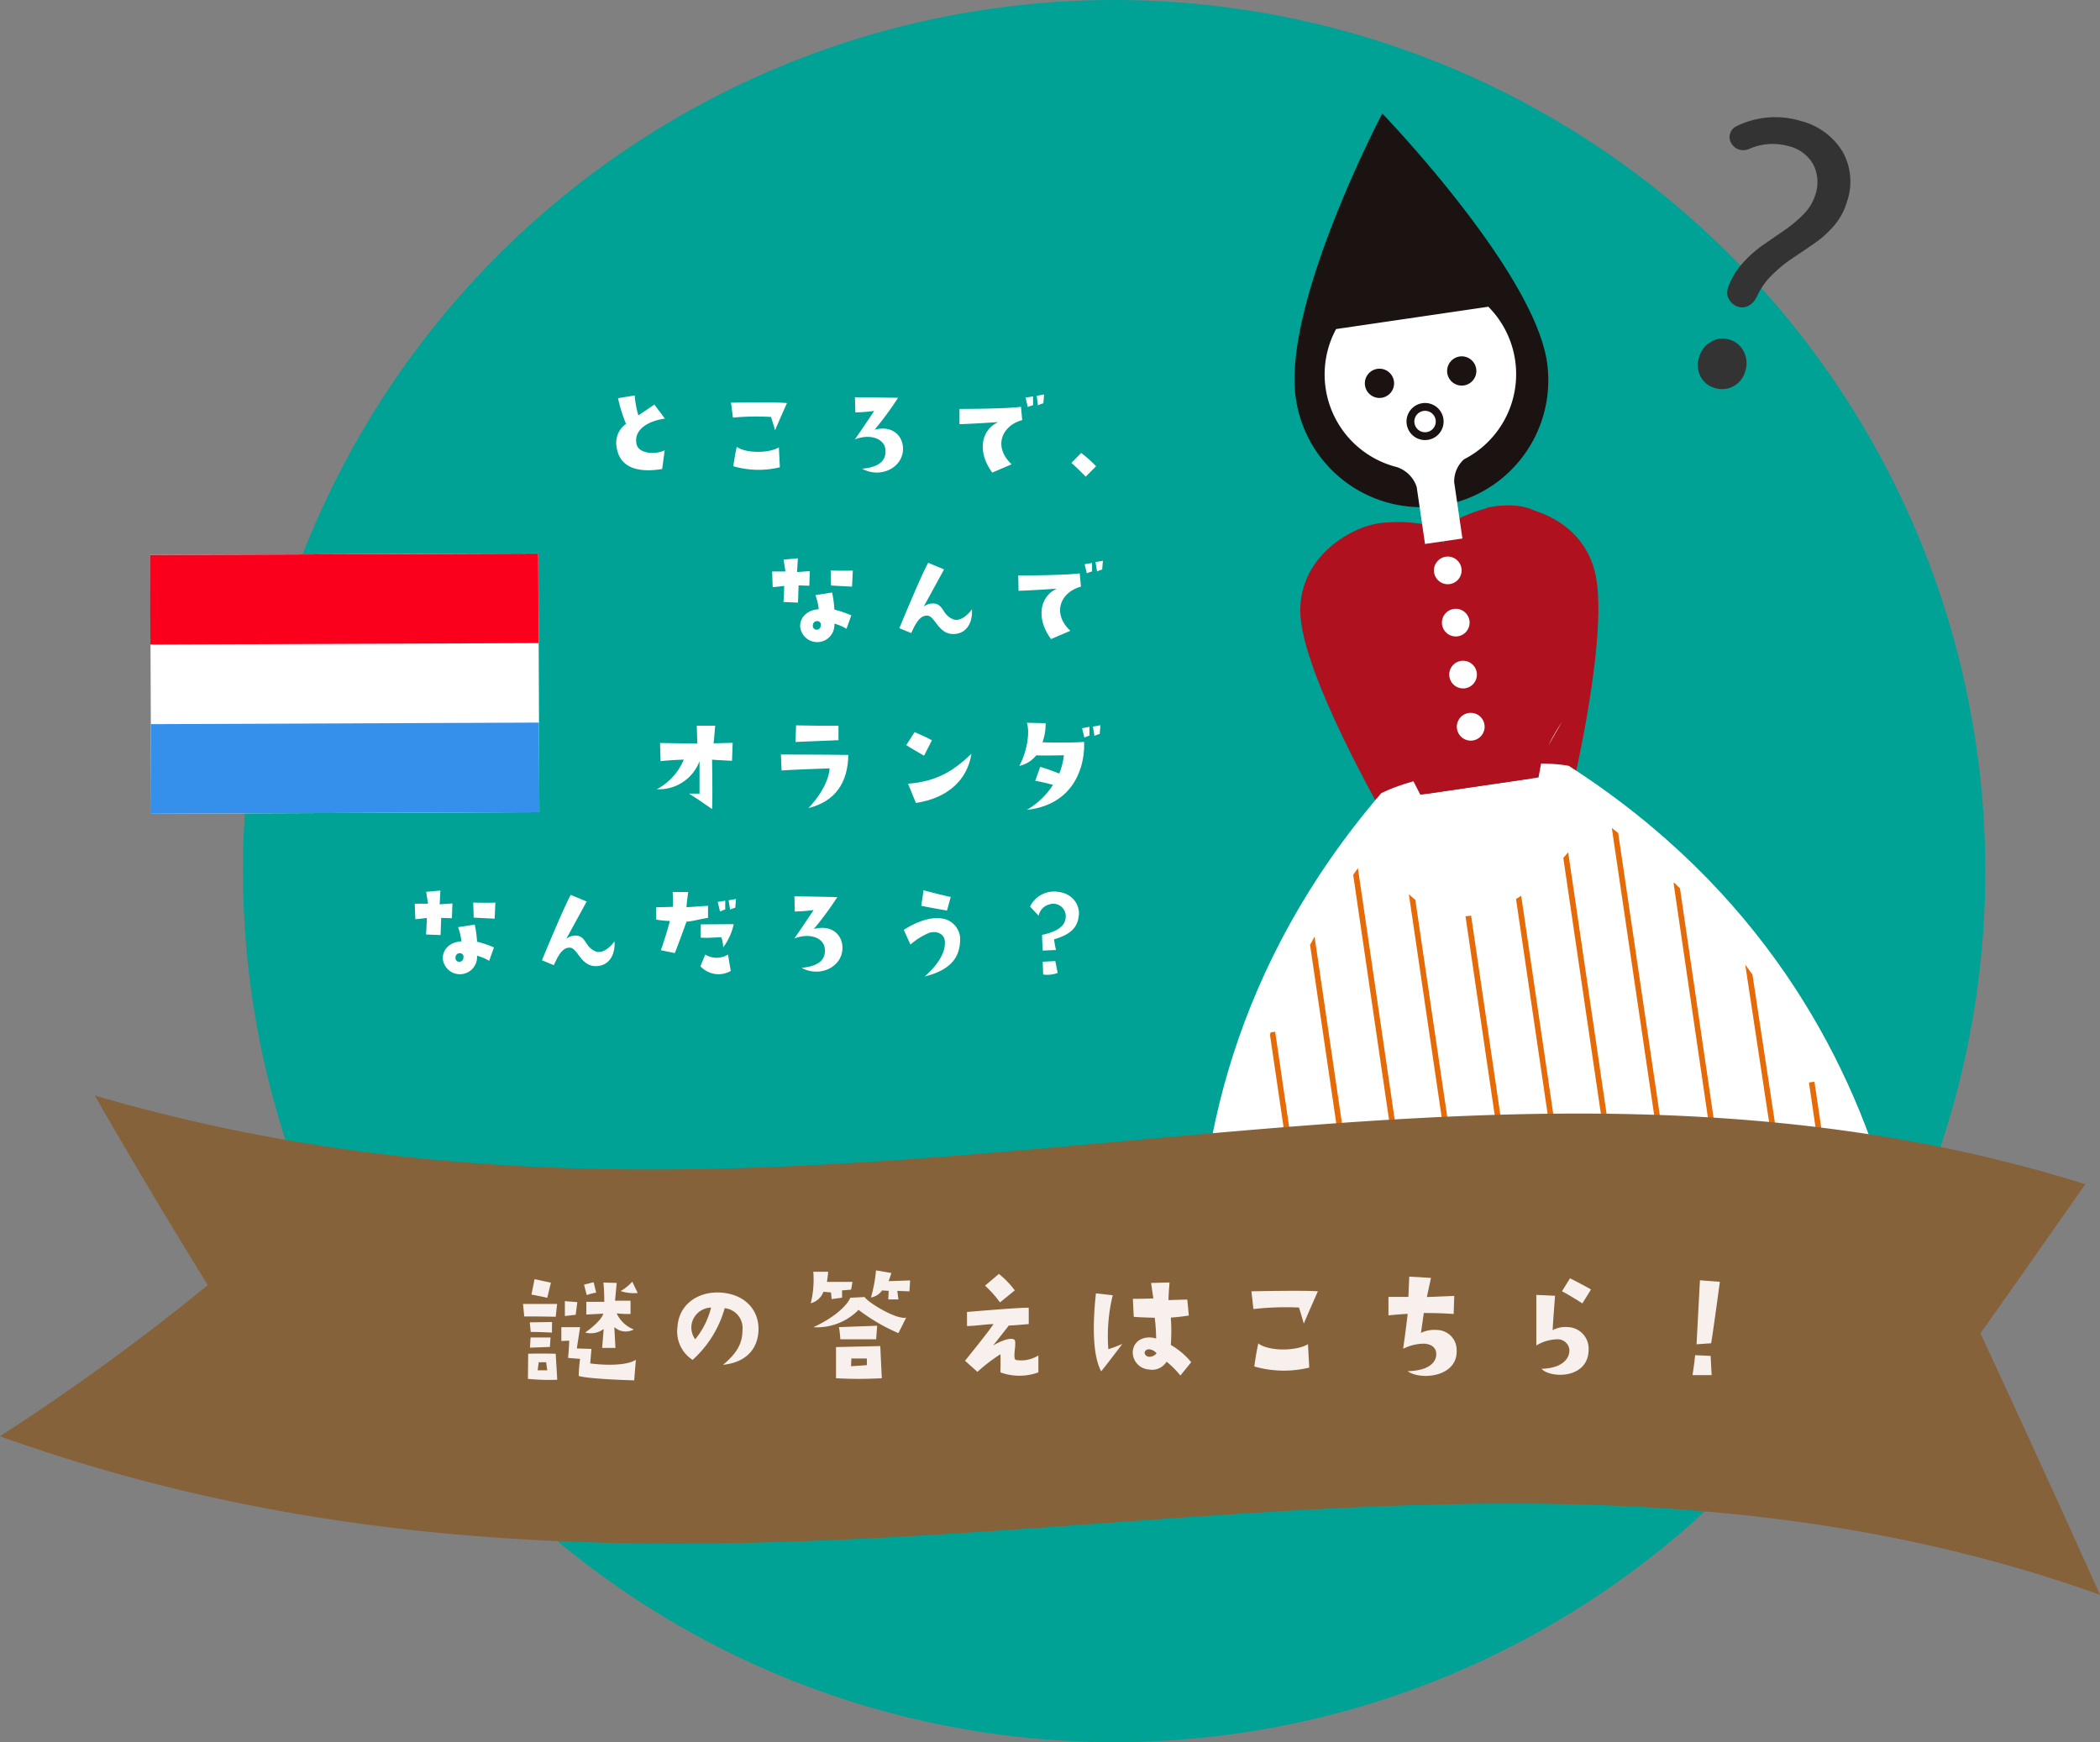 <svg xmlns="http://www.w3.org/2000/svg" xmlns:xlink="http://www.w3.org/1999/xlink" viewBox="0 0 316 262.18"><rect x="0" y="0" width="316" height="262.18" fill="#808080" stroke="none"/><defs><style>.cls-1,.cls-7{fill:none;}.cls-2{fill:#00a296;}.cls-3{clip-path:url(#clip-path);}.cls-4{fill:#b0111f;}.cls-5{fill:#fff;}.cls-6{fill:#1a1311;}.cls-7{stroke:#1a1311;stroke-miterlimit:10;stroke-width:1.18px;}.cls-8{clip-path:url(#clip-path-2);}.cls-9{fill:#e46b08;}.cls-10{fill:#333;}.cls-11{fill:#fa001d;}.cls-12{fill:#3490eb;}.cls-13{fill:#856239;}.cls-14{fill:#f8f0ed;}</style><clipPath id="clip-path"><rect class="cls-1" x="172.68" y="6.79" width="118.42" height="165.4"/></clipPath><clipPath id="clip-path-2"><path class="cls-1" d="M188.85,225.53l96.48-14.14s.43-55.35-45.33-88.7c0,0-7.87,13.55-18.33,15.08S207.24,127,207.24,127,172.29,165.46,188.85,225.53Z"/></clipPath></defs><g id="レイヤー_2" data-name="レイヤー 2"><g id="コンテンツ"><circle class="cls-2" cx="167.65" cy="131.09" r="131.09"/><g class="cls-3"><path class="cls-4" d="M208.33,122.88S196,101.55,195.67,92.33s9-13.79,13-13.65l6.2,44.67Z"/><path class="cls-4" d="M236.57,118.74s5.75-24,3.37-32.9-12.6-10.62-16.33-9.36l6.89,44.57Z"/><path class="cls-5" d="M241.34,221.67l-55.08,8.07s-23.14-58.21,21.56-110.35c0,0,5.92-3.36,19.37-3.9"/><path class="cls-5" d="M233.32,222.84l55.08-8.07s5.45-62.41-52.34-99.52c0,0-6.63-1.52-19.67,1.82"/><path class="cls-4" d="M214.78,119.44,231.51,117s6.53-33.37,1.85-38.37c-5.7-6.11-15.94.55-15.94.55Z"/><path class="cls-4" d="M230.46,117.14l-16.73,2.46S197.9,89.51,200.94,83.37c3.71-7.49,15.43-4,15.43-4Z"/><path class="cls-5" d="M215.8,86.15a2.08,2.08,0,1,0,1.76-2.37A2.08,2.08,0,0,0,215.8,86.15Z"/><path class="cls-5" d="M217,94a2.08,2.08,0,1,0,1.76-2.36A2.08,2.08,0,0,0,217,94Z"/><path class="cls-5" d="M218.1,101.82a2.08,2.08,0,1,0,1.76-2.36A2.07,2.07,0,0,0,218.1,101.82Z"/><path class="cls-5" d="M219.24,109.66A2.09,2.09,0,1,0,221,107.3,2.09,2.09,0,0,0,219.24,109.66Z"/><path class="cls-6" d="M195,60a19.09,19.09,0,0,0,37.78-5.54C230.71,40.63,208,17.08,208,17.08S192.88,45.83,195,60Z"/><path class="cls-5" d="M223.89,46.17l-22.84,3.35a14.38,14.38,0,0,0,8.69,20.65l.44.12a4.68,4.68,0,0,1,3,3l1.25,8.57,5.63-.82-1.24-8.47a4.47,4.47,0,0,1,1.48-3.45,14.39,14.39,0,0,0,3.62-23Z"/><path class="cls-6" d="M205.4,58a2.2,2.2,0,1,0,1.86-2.49A2.2,2.2,0,0,0,205.4,58Z"/><path class="cls-6" d="M217.78,56.15a2.2,2.2,0,1,0,1.86-2.5A2.21,2.21,0,0,0,217.78,56.15Z"/><path class="cls-7" d="M212.26,63.75a2.2,2.2,0,1,0,1.86-2.49A2.2,2.2,0,0,0,212.26,63.75Z"/><g class="cls-8"><rect class="cls-9" x="226.36" y="134.82" width="0.85" height="85.59" transform="translate(-23.39 34.82) rotate(-8.35)"/><rect class="cls-9" x="218.1" y="130.2" width="0.84" height="91.4" transform="translate(-23.29 33.7) rotate(-8.37)"/><rect class="cls-9" x="210.13" y="129.54" width="0.85" height="93.21" transform="translate(-23.27 32.31) rotate(-8.32)"/><rect class="cls-9" x="203.01" y="140.43" width="0.85" height="83.42" transform="translate(-24.3 31.49) rotate(-8.35)"/><rect class="cls-9" x="196.15" y="154.93" width="0.84" height="70" transform="translate(-25.54 30.62) rotate(-8.36)"/><rect class="cls-9" x="189.7" y="175.2" width="0.85" height="50.77" transform="translate(-27.02 29.61) rotate(-8.32)"/><rect class="cls-9" x="234.19" y="133.67" width="0.84" height="85.59" transform="translate(-23.17 36) rotate(-8.36)"/><rect class="cls-9" x="241.61" y="126.75" width="0.85" height="91.4" transform="translate(-22.48 36.98) rotate(-8.35)"/><rect class="cls-9" x="249.31" y="123.8" width="0.84" height="93.21" transform="translate(-22.2 38.28) rotate(-8.39)"/><rect class="cls-9" x="257.86" y="132.39" width="0.84" height="83.42" transform="translate(-22.49 39.24) rotate(-8.33)"/><rect class="cls-9" x="266.67" y="144.59" width="0.85" height="70" transform="matrix(0.99, -0.15, 0.15, 0.99, -23.27, 40.74)"/><rect class="cls-9" x="275.9" y="162.56" width="0.84" height="50.77" transform="translate(-24.4 42.19) rotate(-8.36)"/></g><path class="cls-5" d="M233,112.18,235,108.7A30.84,30.84,0,0,0,233,112.18Z"/><path class="cls-10" d="M258,58.38a3.44,3.44,0,0,1-2.11-1.73,3.67,3.67,0,0,1-.22-2.87,3.92,3.92,0,0,1,1.8-2.35,3.33,3.33,0,0,1,2.75-.33,3.49,3.49,0,0,1,2.17,1.8,3.82,3.82,0,0,1,.22,3A3.61,3.61,0,0,1,258,58.38Zm6.33-13.71a2.73,2.73,0,0,1-1.14,1.3,2,2,0,0,1-1.59.21,2.39,2.39,0,0,1-1.4-1.09,2,2,0,0,1-.22-1.63,10.61,10.61,0,0,1,2.22-3.83,18.55,18.55,0,0,1,3.12-2.78l3.2-2.2a18.6,18.6,0,0,0,2.87-2.41,7.07,7.07,0,0,0,1.77-2.91,5.91,5.91,0,0,0-.25-4.47,5.72,5.72,0,0,0-3.7-2.85,8.79,8.79,0,0,0-6,.4,2.14,2.14,0,0,1-1.51.1,2,2,0,0,1-1.14-.9,1.68,1.68,0,0,1-.21-1.51,1.74,1.74,0,0,1,.88-1.07,13.2,13.2,0,0,1,9.76-.82,10.31,10.31,0,0,1,6.31,4.67,9.24,9.24,0,0,1,.6,7.55A9.61,9.61,0,0,1,276,33.94a15.26,15.26,0,0,1-3,2.7c-1.1.76-2.2,1.51-3.29,2.23a20.62,20.62,0,0,0-3.11,2.56A10.43,10.43,0,0,0,264.36,44.67Z"/></g><path class="cls-5" d="M95.77,66.76c.26,1.55,2.85,1.7,4.25,1l-.38,2.82c-3.6.6-6.35-.17-6.84-3.2a3.5,3.5,0,0,1,1.4-3.59A22.54,22.54,0,0,1,93,59.92l2.51-.41a14.22,14.22,0,0,0,.55,3l2.41-1.62L100.05,63C97.71,63.31,95.36,64.54,95.77,66.76Z"/><path class="cls-5" d="M110.29,62.85,110,60.6s6.67-.13,8.42.06c0,0-1.2,2.67-1.79,4.09,0,0-.39-1.36-.61-2A36,36,0,0,0,110.29,62.85Zm6.91,4.47.15,3a13.5,13.5,0,0,1-7-.16s.25-1.84.52-2.91C112.33,68.29,115.87,68.18,117.2,67.32Z"/><path class="cls-5" d="M135.84,67c.46,3.15-3.14,5.16-6.11,3.54,2.7-.26,3.67-1.31,3.5-2.92s-2.27-2.39-4.58-1.5c0,0,2.51-3.67,2.89-4.28a22.58,22.58,0,0,1-2.83.22l-.06-2.28,6.49.08a48.66,48.66,0,0,1-3.53,4.8C134.25,64,135.61,65.49,135.84,67Z"/><path class="cls-5" d="M144.38,63.84l0-2.3s7,0,9.25-.32l.19,2c-3,.8-4.46,3.94-1.6,6.65l-2.9,1.25c-2.25-3-1.78-6.37.87-7.59C150.14,63.51,147.23,63.74,144.38,63.84Zm9.94-4,1.13-.19v1.32a5.8,5.8,0,0,0-.79.29ZM156.19,61,156,59.56l1.11-.2L157,60.69A4.54,4.54,0,0,0,156.19,61Z"/><path class="cls-5" d="M161.22,69.67l1.47-1.51a21.28,21.28,0,0,1,2.25,2l-1.57,1.57S161.74,70.07,161.22,69.67Z"/><path class="cls-5" d="M118,88.17s-1.45.19-1.73.19L116.19,86l2,0-.28-1.79,2.15-.19-.12,2.07,1.92-.14-.08,2.2-1.61-.06-.09,2.6-2.19-.1S118,89.17,118,88.17Zm9.38,6.46a7.18,7.18,0,0,0-1.83-.78,2.58,2.58,0,1,1-5.15.4c0-1.39,1.06-2.44,2.8-2.57a8.88,8.88,0,0,0-.5-2.12l2.51-.39a17.19,17.19,0,0,1,.35,2.57,15.42,15.42,0,0,1,2.54.87Zm-4.45-1.16a.62.62,0,0,0-.61.59.57.57,0,0,0,.34.66.61.61,0,0,0,.84-.55A.54.54,0,0,0,122.94,93.47Zm5.28-5.19s-1.59-.07-3.16-.17L125,85.86s2.38.06,3.33,0Z"/><path class="cls-5" d="M146.25,91.7c.14,2-.83,3.79-2.94,3.71s-2.64-2.67-3.72-2.76-1.75,1-2.47,2.62l-1.79-.73s3.19-7.78,4.34-9.85l2.39,1s-2.82,5.16-3.07,5.6a2.26,2.26,0,0,1,1.88-.42c1.18.43,1,1.65,2.52,2.31C144.46,93.63,145.64,92.52,146.25,91.7Z"/><path class="cls-5" d="M153.27,88.91l-.05-2.31s7.05,0,9.25-.32l.19,2c-3,.8-4.46,3.94-1.6,6.65l-2.9,1.24c-2.25-3-1.78-6.37.87-7.58C159,88.58,156.12,88.81,153.27,88.91Zm9.94-4,1.12-.19V86a5.17,5.17,0,0,0-.79.28ZM165.08,86l-.23-1.42,1.11-.19-.11,1.32A5,5,0,0,0,165.08,86Z"/><path class="cls-5" d="M102.89,114.31s-2.22.08-3.49.24l-.08-2.74,5.61.09-.08-2.69h2.77s-.2,2.34-.24,2.65l2.87-.07-.1,2.7s-2.4-.11-3-.17c0,0,.1,5.94,0,7.44-2.09-1.43-1.79-1.27-3.48-2.33,0,0,.84,0,1.59,0,0,0,0-3.38,0-4.88a6.51,6.51,0,0,1-6.43,4.22A8.86,8.86,0,0,0,102.89,114.31Z"/><path class="cls-5" d="M124.84,115.63s-6.51.23-7.23.32l-.1-2.4s6.49,0,10.14.06c-.06,4.22-2,7-6,8C123.93,119.2,124.76,117,124.84,115.63Zm1.33-6.42v2.18c-2.54.08-4.06.19-6.47.27l.09-2.5S125.19,109.26,126.17,109.21Z"/><path class="cls-5" d="M139.05,113.73s-2.27-1.31-2.68-1.6l1.25-1.95s1.47.6,2.61,1.22Zm-2.41,4.21c4.54-.35,7-2.11,9.54-4.5-.61,3.88-3.5,6.66-8.36,7.4Z"/><path class="cls-5" d="M153.39,115.26c1.21-2.29,1.59-5.13,1.13-6.49l2.82.06a8.26,8.26,0,0,1-.47,2.88s3.85.12,6.26-.06c.14,2.79-.88,9.35-8.62,10.23a11.6,11.6,0,0,0,3.94-3.76,26.43,26.43,0,0,0-2.67-.62l.74-2.09c1.08.29,2.49.85,2.88,1a10.76,10.76,0,0,0,.69-2.75s-3.37.08-4.15,0A4.53,4.53,0,0,1,153.39,115.26Zm9.78-4.27-.34-1.4,1.11-.21v1.33A4.24,4.24,0,0,0,163.17,111Zm1.29-1.64,1.13-.21-.11,1.32a4.22,4.22,0,0,0-.79.28Z"/><path class="cls-5" d="M64.23,138.14s-1.45.19-1.73.19L62.41,136l2,0-.28-1.79,2.14-.19-.11,2.07,1.92-.13L68,138.18l-1.61-.05-.1,2.59-2.18-.09S64.21,139.14,64.23,138.14Zm9.38,6.46a6.92,6.92,0,0,0-1.83-.77,2.58,2.58,0,1,1-5.15.4c0-1.4,1.06-2.45,2.8-2.57a9,9,0,0,0-.5-2.13l2.51-.39a17.34,17.34,0,0,1,.35,2.58,14.86,14.86,0,0,1,2.54.86Zm-4.45-1.15a.61.61,0,0,0-.61.59.58.58,0,0,0,.33.66.62.62,0,0,0,.85-.56A.54.54,0,0,0,69.16,143.45Zm5.28-5.2s-1.59-.07-3.16-.16l-.07-2.26s2.38.06,3.33,0Z"/><path class="cls-5" d="M92.47,141.67c.14,2-.83,3.79-2.94,3.72s-2.64-2.67-3.72-2.77-1.75,1-2.47,2.63l-1.79-.74s3.19-7.77,4.33-9.84l2.4,1-3.07,5.61a2.25,2.25,0,0,1,1.88-.43c1.18.44,1,1.65,2.51,2.32C90.68,143.6,91.86,142.5,92.47,141.67Z"/><path class="cls-5" d="M98.74,138.38l0-1.84,2.54-.07s0-1.05-.06-2.23l2.34,0s-.24,1.67-.26,2.29l3.24-.22,0,1.82c-1.59.25-2.09.48-3.24.57,0,0-1.08,3.05-1.76,4.73l-2.09-.43s1-2.9,1.35-4.42C100.71,138.63,99.26,138.51,98.74,138.38Zm6.67,7,.71-1.73a3.27,3.27,0,0,0,3.43,0l.41,2.47A3.69,3.69,0,0,1,105.41,145.42Zm5-6.3a9.16,9.16,0,0,1-1.59,3.5,4.57,4.57,0,0,0-.28-1.52c-1.21,0-1.59.11-3.09.05v-2Zm-2.07-1.94-.34-1.41,1.13-.19v1.32A4.84,4.84,0,0,0,108.37,137.18Zm2.3-.53a4.39,4.39,0,0,0-.78.27l-.22-1.4,1.11-.19Z"/><path class="cls-5" d="M126.73,142.11c.46,3.15-3.14,5.16-6.11,3.54,2.7-.26,3.67-1.31,3.49-2.92s-2.26-2.39-4.57-1.5c0,0,2.51-3.68,2.89-4.28a22.58,22.58,0,0,1-2.83.22l-.06-2.29L126,135a47.78,47.78,0,0,1-3.54,4.8C125.14,139.13,126.5,140.6,126.73,142.11Z"/><path class="cls-5" d="M137,142.15l-1-2.22c1.23-.8,3.56-2,5.65-1.72a3.17,3.17,0,0,1,2.82,3.42c-.09,2-.92,4.23-5.32,5.32,2.18-1.93,3.26-3.88,3-5.51-.13-.71-.95-1.45-2.33-1.06A10.26,10.26,0,0,0,137,142.15Zm5.5-5.12s-3.18-.55-3.88-.73c0,0,.27-1.59.34-2.32,0,0,3.08.81,4.1,1Z"/><path class="cls-5" d="M156.29,137.81,155,136.43a4,4,0,0,1,3.78-2.26c2.75.13,3.68,2.15,3.57,3.46-.13,1.53-.76,2.89-3.75,3.73,0,0,.11.78.3,1.6l-2,.09c0-.54-.09-1.29-.09-2.36,2.8-.6,3.64-1.64,3.55-3a1.87,1.87,0,0,0-2.48-1.58A2.19,2.19,0,0,0,156.29,137.81Zm.68,8.85-.07-1.93,1.9-.1.35,1.79A4.56,4.56,0,0,1,157,146.66Z"/><rect class="cls-5" x="22.66" y="83.41" width="58.41" height="38.94" transform="translate(-0.4 0.2) rotate(-0.23)"/><rect class="cls-11" x="22.61" y="83.41" width="58.41" height="13.48" transform="translate(-0.35 0.2) rotate(-0.22)"/><rect class="cls-12" x="22.71" y="108.87" width="58.41" height="13.48" transform="translate(-0.45 0.2) rotate(-0.23)"/><path class="cls-13" d="M316,240C213,203.16,113.44,256.86,0,216.14A346.71,346.71,0,0,0,31.27,193.4q-8.67-14-17-28.53c108,31.6,201.47-17.41,299.51,13.34q-7.74,11.11-15.77,22.44Q306.87,219.72,316,240Z"/><path class="cls-14" d="M78.89,198.12l-.19-1.89,5.13,0-.21,1.93S79.67,198.08,78.89,198.12Zm.59,5.6s1.57-.05,4.14,0l.23,3.92a34.44,34.44,0,0,1-4.41-.13Zm3.57-3.18s-2.87-.13-3.19-.09L79.72,199l3.35-.05Zm-3.21.74h3l-.09,1.42-3,.11Zm.6-8.78,2.46.53-.55,2.27s-2-.43-2.38-.47Zm.46,13.72c.26,0,1.45,0,1.45,0L82.18,205H81.07Zm14.53,1.51s-6.66-.17-8.35-.66a22.2,22.2,0,0,1,.21-2.57l-1.81-.15s.17-1.76.17-2.6l-1.18.06v-2.08h2.82l-.49,3.2L89,203l-.19,2.18c2.2.3,5.53.36,6.87-.55ZM85,198.05l0-2.24,1.87.15-.24,1.9Zm3.29-3.16-.41-1.56,1.45-.37.38,1.57A6.71,6.71,0,0,0,88.33,194.89Zm4.51,2.76a4.68,4.68,0,0,0,2.57,2.42,2.55,2.55,0,0,1-2.93-.36l.17,3.14-2,0,.23-2.85a3.21,3.21,0,0,1-2.78.53s2.4-1.65,2.72-2.84c0,0-2.33.13-2.55.13l0-1.91,2.7,0s0-1.8-.13-2.9l2,.06-.25,2.67,2.33,0,0,2A14.37,14.37,0,0,1,92.84,197.65Zm.58-3.35a7.14,7.14,0,0,0,1.76-1.42l.82,1.7A6.24,6.24,0,0,1,93.42,194.3Z"/><path class="cls-14" d="M111.73,200.13a3,3,0,0,0-2.68-3.26,16.41,16.41,0,0,1-4.83,7.78,5.08,5.08,0,0,1-2.27-5c.21-3.38,3.12-5.28,6.32-5.14,4,.19,6.11,2.87,5.85,6-.25,2.85-2.2,4.56-5.32,4.88C111.09,203.48,111.71,202,111.73,200.13ZM107,196.78a3.05,3.05,0,0,0-2.92,2.46,3,3,0,0,0,.53,2.31A12.16,12.16,0,0,0,107,196.78Z"/><path class="cls-14" d="M122,196.13a14.85,14.85,0,0,0,.38-4.74l2.25,0s-.09.8-.19,1.52h3.84l-.21,1.17-1.36.11,0,1.1-1.57.21-.09-1-1.14-.1A2.8,2.8,0,0,1,122,196.13Zm13.19,4.49a28.07,28.07,0,0,1-6-3.5,8.73,8.73,0,0,1-6.79,2.61c3.86-1.78,5.35-3.8,5.54-4.43l2.16-.11c.45.77,4.75,3.44,6.26,3.1Zm-2.5,6.79a61.33,61.33,0,0,1-6.89,0l0-4.69,6.66-.15Zm-.85-5.86-5.39,0a15.15,15.15,0,0,0-.21-1.83l5.75-.21Zm-1.4,3.89c0-.32,0-1,0-1h-2.33l-.05,1.16C128.78,205.56,130.48,205.44,130.48,205.44Zm6.41-11.1-1.83-.08.17,1.29-1.53,0,.07-1.29-1-.06a2.54,2.54,0,0,1-1.67,1.06,22.12,22.12,0,0,0,.76-4.08l2.31.39a12,12,0,0,1-.42,1.23l3.24-.11Z"/><path class="cls-14" d="M145.21,204.78s3.18-3.9,4.3-5.52c-1.44.05-2.48.26-4,.3l0-2.12s7.85-.68,9.29-.64l0,2.46s-2.46.22-3,.22c0,0-2.25,2.9-2.38,3s2.18-1.36,3.16-.91c.55.25-.32,2.88.3,3.09a4.83,4.83,0,0,0,3.37-.68v2.55a8.36,8.36,0,0,1-5.71,0s.05-2,0-2.73a25.61,25.61,0,0,0-3.46,2.65Zm3-11.29,2.1-1.78a13.29,13.29,0,0,1,2.39,2.48L150.47,196A16.46,16.46,0,0,0,148.24,193.49Z"/><path class="cls-14" d="M167.44,194.92a26,26,0,0,0-.66,8.12,21.33,21.33,0,0,0,2.1-.79s-2.25,3-3.18,4.12c-1-1.87-1.46-5.49-.79-11.73ZM179.25,205l-1.63,2a13.5,13.5,0,0,0-2.08-2.08,2.55,2.55,0,0,1-2.67,1.17,2.59,2.59,0,0,1-2.42-2.59c.09-1.95,2-2.56,3.52-2.06a26.56,26.56,0,0,0-.21-3.13s-2.69-.07-3.16-.15l-.13-2.7s1.76,0,3.08-.06l-.34-2.33,2.78-.07s-.19,2.21-.15,2.65l2.82-.08.23,2.4a27.28,27.28,0,0,1-2.71.31,29,29,0,0,1,0,4.12A11.15,11.15,0,0,1,179.25,205Zm-5.26-1.4a1.65,1.65,0,0,0-.93-.53c-.66-.11-1,.44-.72.8C172.91,204.65,174.2,203.76,174,203.57Z"/><path class="cls-14" d="M188.61,197l-.3-2.67s7.92-.17,10,0c0,0-1.42,3.19-2.12,4.86,0,0-.46-1.61-.72-2.42A43.67,43.67,0,0,0,188.61,197Zm8.21,5.29.19,3.52a16.13,16.13,0,0,1-8.27-.17s.3-2.19.61-3.46C191.05,203.44,195.25,203.29,196.82,202.28Z"/><path class="cls-14" d="M216.12,203.67c-.06-1-.91-1.42-1.84-1.46a7.06,7.06,0,0,0-3.14.77s.45-3.14.68-5.26c0,0-1.19.06-2.89.23v-2.78l3,0,.13-3.05,3.27.19-.62,2.88,4.12-.17-.09,2.72c-1.89-.13-2.69-.13-4.49-.15l-.43,3a4.63,4.63,0,0,1,2.44-.44,3,3,0,0,1,2.93,3c.21,4.09-5.41,4.62-7.38,3.2C215.45,206.26,216.19,204.69,216.12,203.67Z"/><path class="cls-14" d="M234,195s-.36,4.58-.36,5.18a4,4,0,0,1,2.23-.47,3.24,3.24,0,0,1,3.18,3.35c0,4.5-5.75,4.39-7.09,2.93,3.33-.09,4.33-1.72,4.18-3a1.77,1.77,0,0,0-1.84-1.44,6.4,6.4,0,0,0-3.12.93s0-6.77,0-7.61Zm4.11,1.15s-1.8-1.17-3.07-1.83l1.21-1.95s1.82.91,3.16,1.68Z"/><path class="cls-14" d="M257.56,206.94l-2.87,0s.28-1.86.39-3l2.33.11Zm-.07-4.79s-1,.08-2.2.15c0,0,.3-5.6.51-9.63l3,.23S257.69,201.11,257.49,202.15Z"/></g></g></svg>
